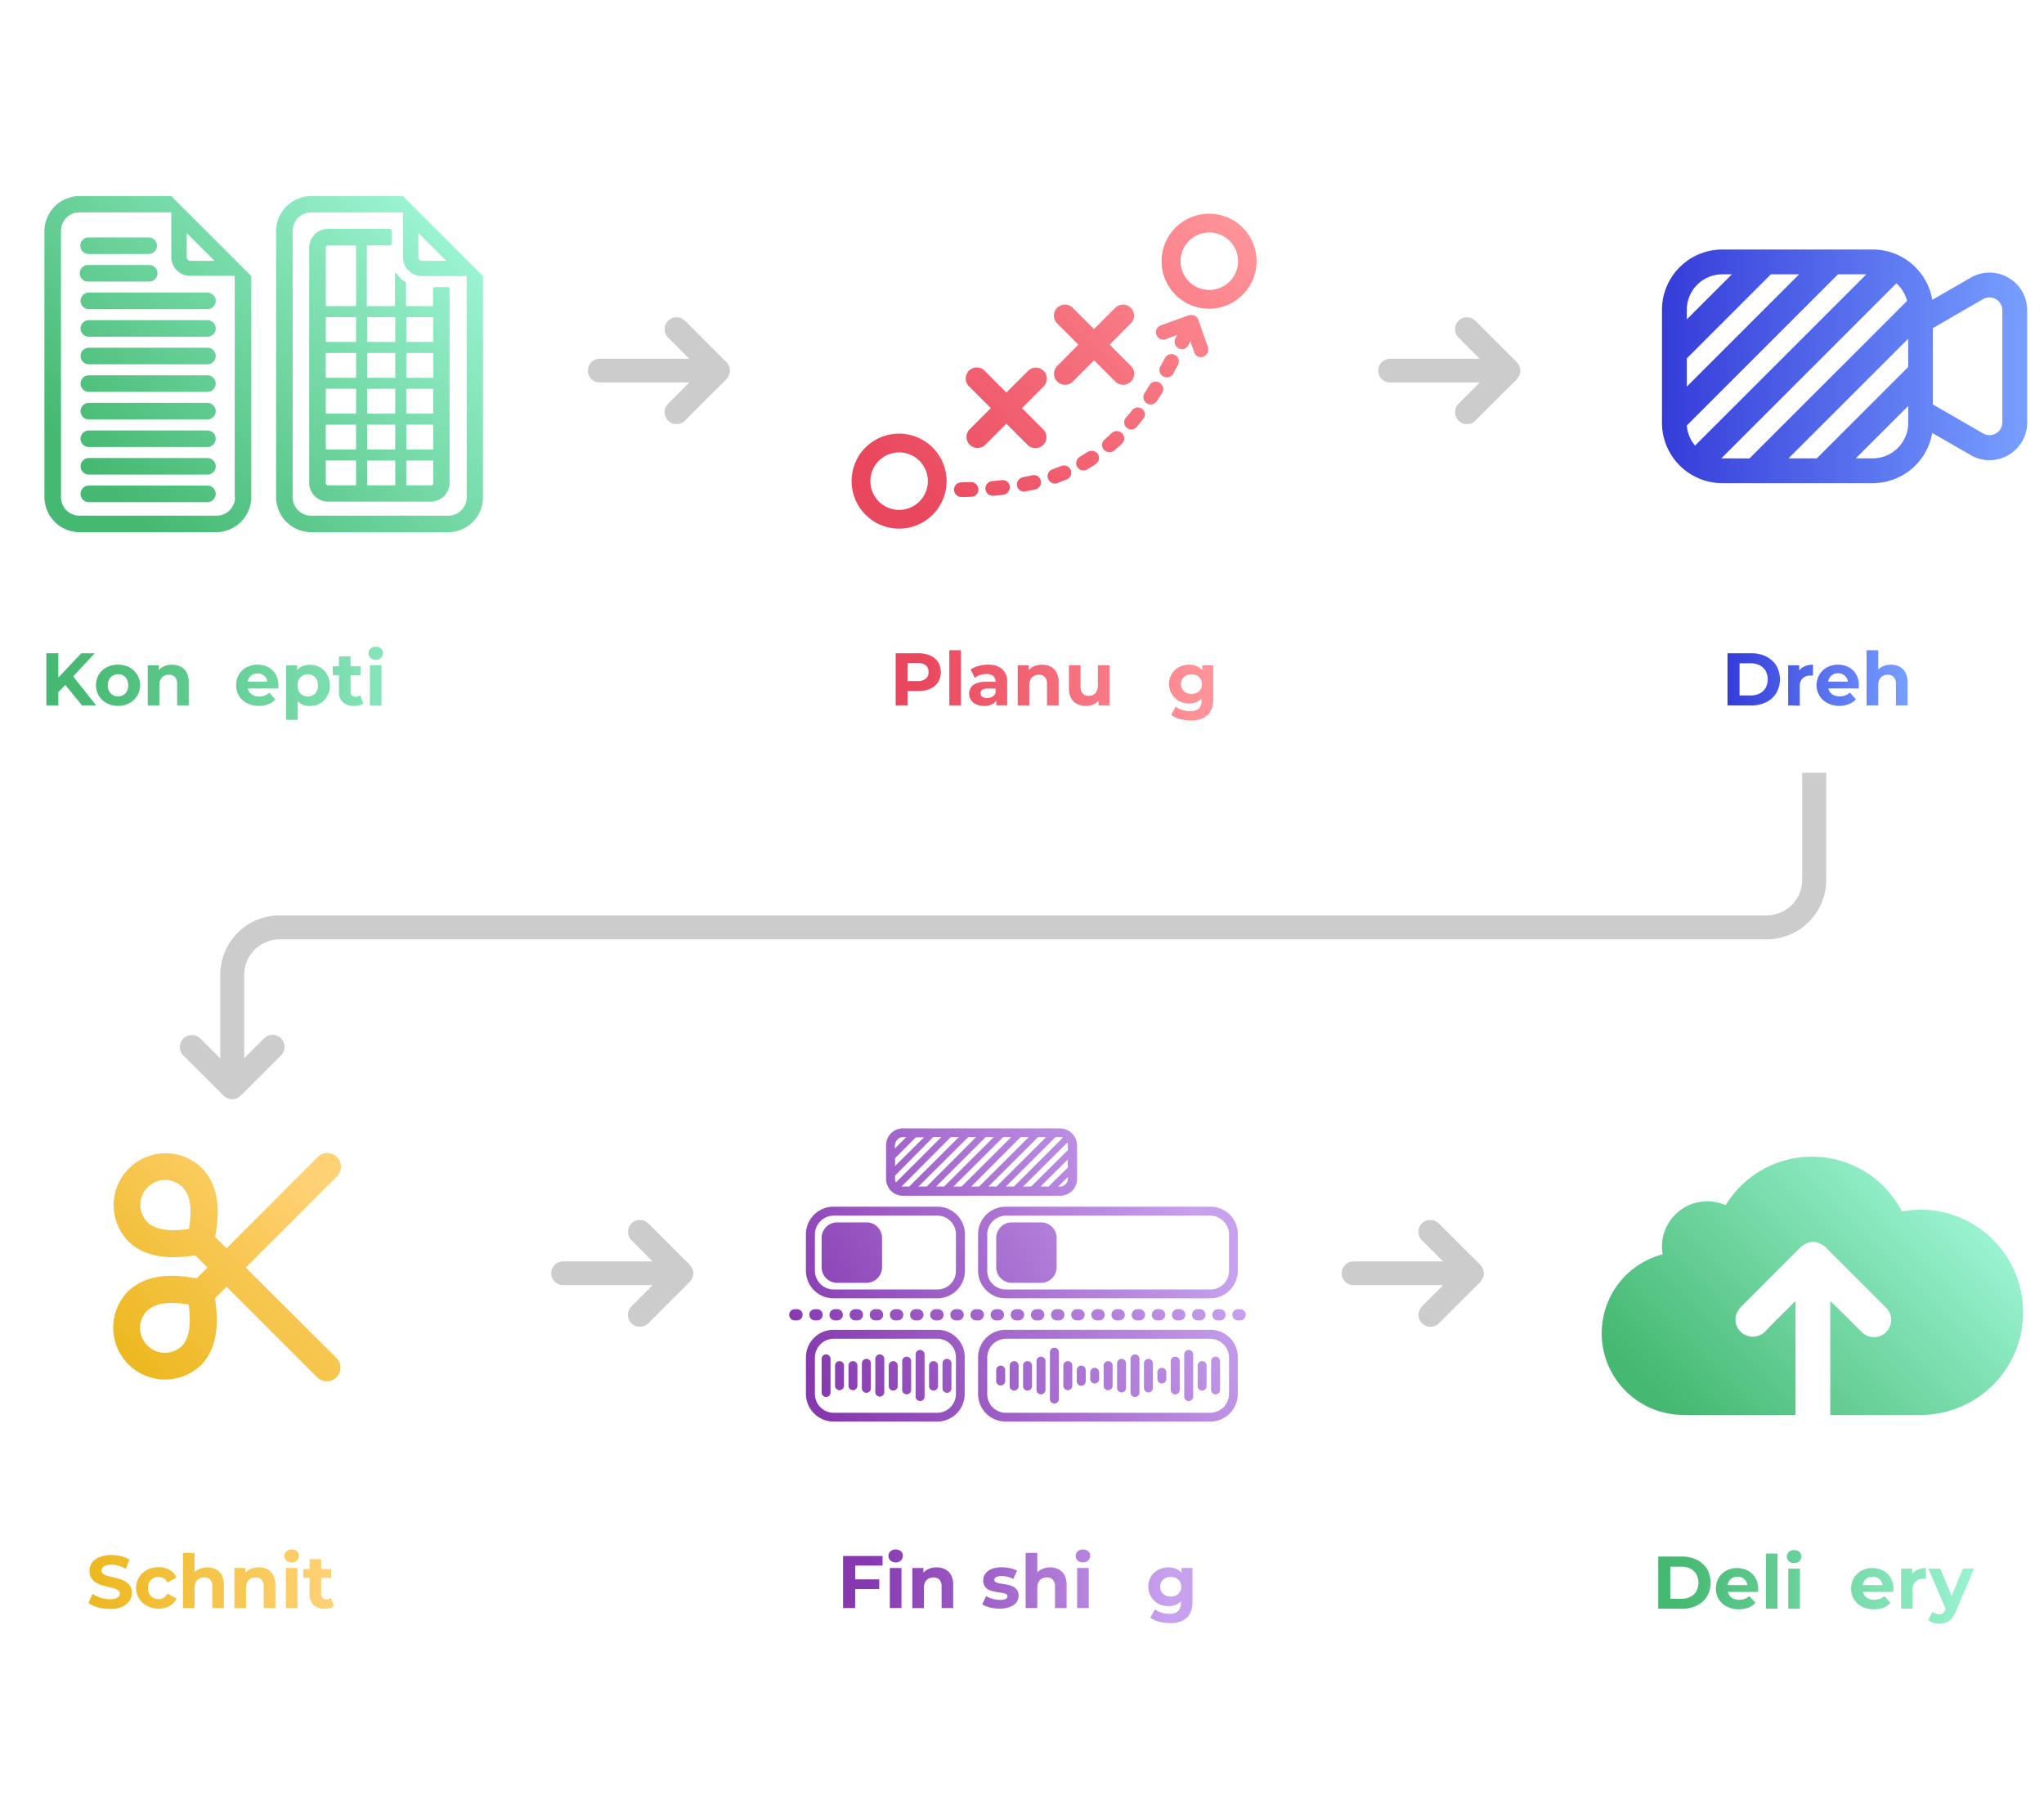 <svg id="Ebene_1" data-name="Ebene 1" xmlns="http://www.w3.org/2000/svg" xmlns:xlink="http://www.w3.org/1999/xlink" viewBox="0 0 741.1 654.23"><defs><style>.cls-1{fill:url(#Unbenannter_Verlauf_17);}.cls-2{fill:url(#Unbenannter_Verlauf_18);}.cls-3{fill:url(#Unbenannter_Verlauf_16);}.cls-4{fill:url(#Unbenannter_Verlauf_36);}.cls-5{fill:url(#Unbenannter_Verlauf_20);}.cls-6{fill:#ccc;}.cls-7,.cls-8{fill:none;stroke:#ccc;stroke-width:8.7px;}.cls-7{stroke-miterlimit:10;}.cls-8{stroke-linecap:round;stroke-linejoin:round;}.cls-9{fill:url(#Unbenannter_Verlauf_17-2);}.cls-10{fill:url(#Unbenannter_Verlauf_17-3);}.cls-11{fill:url(#Unbenannter_Verlauf_17-4);}.cls-12{fill:url(#Unbenannter_Verlauf_17-5);}.cls-13{fill:url(#Unbenannter_Verlauf_17-8);}.cls-14{fill:url(#Unbenannter_Verlauf_17-9);}.cls-15{fill:url(#Unbenannter_Verlauf_17-10);}.cls-16{fill:url(#Unbenannter_Verlauf_18-2);}.cls-17{fill:url(#Unbenannter_Verlauf_18-3);}.cls-18{fill:url(#Unbenannter_Verlauf_18-4);}.cls-19{fill:url(#Unbenannter_Verlauf_18-5);}.cls-20{fill:url(#Unbenannter_Verlauf_18-6);}.cls-21{fill:url(#Unbenannter_Verlauf_18-8);}.cls-22{fill:url(#Unbenannter_Verlauf_16-2);}.cls-23{fill:url(#Unbenannter_Verlauf_16-3);}.cls-24{fill:url(#Unbenannter_Verlauf_16-4);}.cls-25{fill:url(#Unbenannter_Verlauf_16-5);}.cls-26{fill:url(#Unbenannter_Verlauf_36-2);}.cls-27{fill:url(#Unbenannter_Verlauf_36-3);}.cls-28{fill:url(#Unbenannter_Verlauf_36-4);}.cls-29{fill:url(#Unbenannter_Verlauf_36-5);}.cls-30{fill:url(#Unbenannter_Verlauf_36-6);}.cls-31{fill:url(#Unbenannter_Verlauf_36-7);}.cls-32{fill:url(#Unbenannter_Verlauf_20-2);}.cls-33{fill:url(#Unbenannter_Verlauf_20-3);}.cls-34{fill:url(#Unbenannter_Verlauf_20-4);}.cls-35{fill:url(#Unbenannter_Verlauf_20-6);}.cls-36{fill:url(#Unbenannter_Verlauf_20-7);}.cls-37{fill:url(#Unbenannter_Verlauf_20-10);}.cls-38{fill:url(#Unbenannter_Verlauf_17-13);}.cls-39{fill:url(#Unbenannter_Verlauf_17-14);}.cls-40{fill:url(#Unbenannter_Verlauf_17-15);}.cls-41{fill:url(#Unbenannter_Verlauf_17-16);}.cls-42{fill:url(#Unbenannter_Verlauf_17-19);}.cls-43{fill:url(#Unbenannter_Verlauf_17-20);}</style><linearGradient id="Unbenannter_Verlauf_17" x1="38.8" y1="829.63" x2="151.24" y2="717.2" gradientTransform="translate(0 -640.72)" gradientUnits="userSpaceOnUse"><stop offset="0.05" stop-color="#45b871"/><stop offset="1" stop-color="#9af3d1"/></linearGradient><linearGradient id="Unbenannter_Verlauf_18" x1="325.23" y1="828.64" x2="451.7" y2="712.09" gradientTransform="translate(0 -634.72)" gradientUnits="userSpaceOnUse"><stop offset="0.07" stop-color="#e9475d"/><stop offset="0.97" stop-color="#ff9399"/></linearGradient><linearGradient id="Unbenannter_Verlauf_16" x1="602.59" y1="132.86" x2="735.01" y2="132.86" gradientUnits="userSpaceOnUse"><stop offset="0" stop-color="#353cd9"/><stop offset="1" stop-color="#779fff"/></linearGradient><linearGradient id="Unbenannter_Verlauf_36" x1="48.37" y1="3409.34" x2="124.12" y2="3485.09" gradientTransform="matrix(1, 0, 0, -1, 0, 3906.69)" gradientUnits="userSpaceOnUse"><stop offset="0.05" stop-color="#edb923"/><stop offset="0.87" stop-color="#ffd175"/></linearGradient><linearGradient id="Unbenannter_Verlauf_20" x1="287.28" y1="1144.66" x2="442.61" y2="1064.67" gradientTransform="translate(0 -632.72)" gradientUnits="userSpaceOnUse"><stop offset="0.07" stop-color="#8639af"/><stop offset="0.94" stop-color="#c7a1ee"/></linearGradient><linearGradient id="Unbenannter_Verlauf_17-2" x1="610.77" y1="525.84" x2="705.08" y2="431.53" gradientTransform="matrix(1, 0, 0, 1, 0, 0)" xlink:href="#Unbenannter_Verlauf_17"/><linearGradient id="Unbenannter_Verlauf_17-3" x1="16.81" y1="246.36" x2="174.78" y2="246.36" gradientTransform="matrix(1, 0, 0, 1, 0, 0)" xlink:href="#Unbenannter_Verlauf_17"/><linearGradient id="Unbenannter_Verlauf_17-4" x1="16.81" y1="248.55" x2="174.78" y2="248.55" gradientTransform="matrix(1, 0, 0, 1, 0, 0)" xlink:href="#Unbenannter_Verlauf_17"/><linearGradient id="Unbenannter_Verlauf_17-5" x1="16.81" y1="248.44" x2="174.78" y2="248.44" gradientTransform="matrix(1, 0, 0, 1, 0, 0)" xlink:href="#Unbenannter_Verlauf_17"/><linearGradient id="Unbenannter_Verlauf_17-8" x1="16.81" y1="251.06" x2="174.78" y2="251.06" gradientTransform="matrix(1, 0, 0, 1, 0, 0)" xlink:href="#Unbenannter_Verlauf_17"/><linearGradient id="Unbenannter_Verlauf_17-9" x1="16.81" y1="247.05" x2="174.78" y2="247.05" gradientTransform="matrix(1, 0, 0, 1, 0, 0)" xlink:href="#Unbenannter_Verlauf_17"/><linearGradient id="Unbenannter_Verlauf_17-10" x1="16.81" y1="245.19" x2="174.78" y2="245.19" gradientTransform="matrix(1, 0, 0, 1, 0, 0)" xlink:href="#Unbenannter_Verlauf_17"/><linearGradient id="Unbenannter_Verlauf_18-2" x1="324.74" y1="246.36" x2="439.94" y2="246.36" gradientTransform="matrix(1, 0, 0, 1, 0, 0)" xlink:href="#Unbenannter_Verlauf_18"/><linearGradient id="Unbenannter_Verlauf_18-3" x1="324.74" y1="245.79" x2="439.94" y2="245.79" gradientTransform="matrix(1, 0, 0, 1, 0, 0)" xlink:href="#Unbenannter_Verlauf_18"/><linearGradient id="Unbenannter_Verlauf_18-4" x1="324.74" y1="248.55" x2="439.94" y2="248.55" gradientTransform="matrix(1, 0, 0, 1, 0, 0)" xlink:href="#Unbenannter_Verlauf_18"/><linearGradient id="Unbenannter_Verlauf_18-5" x1="324.74" y1="248.44" x2="439.94" y2="248.44" gradientTransform="matrix(1, 0, 0, 1, 0, 0)" xlink:href="#Unbenannter_Verlauf_18"/><linearGradient id="Unbenannter_Verlauf_18-6" x1="324.74" y1="248.66" x2="439.94" y2="248.66" gradientTransform="matrix(1, 0, 0, 1, 0, 0)" xlink:href="#Unbenannter_Verlauf_18"/><linearGradient id="Unbenannter_Verlauf_18-8" x1="324.74" y1="251.17" x2="439.94" y2="251.17" gradientTransform="matrix(1, 0, 0, 1, 0, 0)" xlink:href="#Unbenannter_Verlauf_18"/><linearGradient id="Unbenannter_Verlauf_16-2" x1="626.35" y1="246.36" x2="691.63" y2="246.36" xlink:href="#Unbenannter_Verlauf_16"/><linearGradient id="Unbenannter_Verlauf_16-3" x1="626.35" y1="248.44" x2="691.63" y2="248.44" xlink:href="#Unbenannter_Verlauf_16"/><linearGradient id="Unbenannter_Verlauf_16-4" x1="626.35" y1="248.55" x2="691.63" y2="248.55" xlink:href="#Unbenannter_Verlauf_16"/><linearGradient id="Unbenannter_Verlauf_16-5" x1="626.35" y1="245.79" x2="691.63" y2="245.79" xlink:href="#Unbenannter_Verlauf_16"/><linearGradient id="Unbenannter_Verlauf_36-2" x1="32.07" y1="573.73" x2="132.56" y2="573.73" gradientTransform="matrix(1, 0, 0, 1, 0, 0)" xlink:href="#Unbenannter_Verlauf_36"/><linearGradient id="Unbenannter_Verlauf_36-3" x1="32.07" y1="575.91" x2="132.56" y2="575.91" gradientTransform="matrix(1, 0, 0, 1, 0, 0)" xlink:href="#Unbenannter_Verlauf_36"/><linearGradient id="Unbenannter_Verlauf_36-4" x1="32.07" y1="573.16" x2="132.56" y2="573.16" gradientTransform="matrix(1, 0, 0, 1, 0, 0)" xlink:href="#Unbenannter_Verlauf_36"/><linearGradient id="Unbenannter_Verlauf_36-5" x1="32.07" y1="575.8" x2="132.56" y2="575.8" gradientTransform="matrix(1, 0, 0, 1, 0, 0)" xlink:href="#Unbenannter_Verlauf_36"/><linearGradient id="Unbenannter_Verlauf_36-6" x1="32.07" y1="572.55" x2="132.56" y2="572.55" gradientTransform="matrix(1, 0, 0, 1, 0, 0)" xlink:href="#Unbenannter_Verlauf_36"/><linearGradient id="Unbenannter_Verlauf_36-7" x1="32.07" y1="574.41" x2="132.56" y2="574.41" gradientTransform="matrix(1, 0, 0, 1, 0, 0)" xlink:href="#Unbenannter_Verlauf_36"/><linearGradient id="Unbenannter_Verlauf_20-2" x1="305.68" y1="573.73" x2="432.41" y2="573.73" gradientTransform="matrix(1, 0, 0, 1, 0, 0)" xlink:href="#Unbenannter_Verlauf_20"/><linearGradient id="Unbenannter_Verlauf_20-3" x1="305.68" y1="572.55" x2="432.41" y2="572.55" gradientTransform="matrix(1, 0, 0, 1, 0, 0)" xlink:href="#Unbenannter_Verlauf_20"/><linearGradient id="Unbenannter_Verlauf_20-4" x1="305.68" y1="575.8" x2="432.41" y2="575.8" gradientTransform="matrix(1, 0, 0, 1, 0, 0)" xlink:href="#Unbenannter_Verlauf_20"/><linearGradient id="Unbenannter_Verlauf_20-6" x1="305.68" y1="575.91" x2="432.41" y2="575.91" gradientTransform="matrix(1, 0, 0, 1, 0, 0)" xlink:href="#Unbenannter_Verlauf_20"/><linearGradient id="Unbenannter_Verlauf_20-7" x1="305.68" y1="573.16" x2="432.41" y2="573.16" gradientTransform="matrix(1, 0, 0, 1, 0, 0)" xlink:href="#Unbenannter_Verlauf_20"/><linearGradient id="Unbenannter_Verlauf_20-10" x1="305.68" y1="578.53" x2="432.41" y2="578.53" gradientTransform="matrix(1, 0, 0, 1, 0, 0)" xlink:href="#Unbenannter_Verlauf_20"/><linearGradient id="Unbenannter_Verlauf_17-13" x1="601.23" y1="573.96" x2="715.76" y2="573.96" gradientTransform="matrix(1, 0, 0, 1, 0, 0)" xlink:href="#Unbenannter_Verlauf_17"/><linearGradient id="Unbenannter_Verlauf_17-14" x1="601.23" y1="576.15" x2="715.76" y2="576.15" gradientTransform="matrix(1, 0, 0, 1, 0, 0)" xlink:href="#Unbenannter_Verlauf_17"/><linearGradient id="Unbenannter_Verlauf_17-15" x1="601.23" y1="573.4" x2="715.76" y2="573.4" gradientTransform="matrix(1, 0, 0, 1, 0, 0)" xlink:href="#Unbenannter_Verlauf_17"/><linearGradient id="Unbenannter_Verlauf_17-16" x1="601.23" y1="572.79" x2="715.76" y2="572.79" gradientTransform="matrix(1, 0, 0, 1, 0, 0)" xlink:href="#Unbenannter_Verlauf_17"/><linearGradient id="Unbenannter_Verlauf_17-19" x1="601.23" y1="576.04" x2="715.76" y2="576.04" gradientTransform="matrix(1, 0, 0, 1, 0, 0)" xlink:href="#Unbenannter_Verlauf_17"/><linearGradient id="Unbenannter_Verlauf_17-20" x1="601.23" y1="578.88" x2="715.76" y2="578.88" gradientTransform="matrix(1, 0, 0, 1, 0, 0)" xlink:href="#Unbenannter_Verlauf_17"/></defs><path class="cls-1" d="M62.11,71.11H28.81a12.76,12.76,0,0,0-12.7,12.6v96.6A12.76,12.76,0,0,0,28.71,193h49.7a12.78,12.78,0,0,0,12.7-12.7v-80.2Zm15.7,23.5H69a1.32,1.32,0,0,1-1.3-1.3v-8.8Zm7.4,85.7a6.68,6.68,0,0,1-6.6,6.7H28.81a6.7,6.7,0,0,1-6.7-6.7h0V83.71a6.7,6.7,0,0,1,6.7-6.7h33.3v16.2a6.81,6.81,0,0,0,6.8,6.8h16.2v80.3Zm-31.3-88.2H32.11a3,3,0,0,1,0-6h21.8a3,3,0,0,1,0,6Zm.2,10H31.91a3,3,0,0,1,0-6h22.2a3,3,0,0,1,3,3A3,3,0,0,1,54.11,102.11Zm21.1,10h-43a3,3,0,1,1,0-6h43a3,3,0,0,1,3,3A3,3,0,0,1,75.21,112.11Zm0,10h-43a3,3,0,1,1,0-6h43a3,3,0,0,1,3,3A3,3,0,0,1,75.21,122.11Zm0,10h-43a3,3,0,1,1,0-6h43a3,3,0,0,1,3,3A3,3,0,0,1,75.21,132.11Zm0,10h-43a3,3,0,0,1,0-6h43a3,3,0,0,1,3,3A3,3,0,0,1,75.21,142.11Zm0,10h-43a3,3,0,0,1,0-6h43a3,3,0,0,1,3,3A3,3,0,0,1,75.21,152.11Zm0,10h-43a3,3,0,0,1,0-6h43a3,3,0,0,1,3,3A3,3,0,0,1,75.21,162.11Zm0,10h-43a3,3,0,0,1,0-6h43a3,3,0,0,1,3,3A3,3,0,0,1,75.21,172.11Zm0,10h-43a3,3,0,0,1,0-6h43a3,3,0,0,1,3,3A3,3,0,0,1,75.21,182.11Zm36.9-92.3v85.3a6.81,6.81,0,0,0,6.8,6.8h37.3a6.81,6.81,0,0,0,6.8-6.8v-70.3a.68.68,0,0,0-.7-.7h-4.6a.68.68,0,0,0-.7.7h0V111h-9.8v-8.3a.52.52,0,0,0-.2-.4,9.79,9.79,0,0,1-3.2-3.2c-.1-.1-.3-.2-.4-.1s-.2.2-.2.3V111H133V89h8.2a.86.86,0,0,0,.8-.8h0v-4.4a.86.86,0,0,0-.8-.8h-22.4A6.85,6.85,0,0,0,112.11,89.81Zm35.2,25.2h9.8v9h-9.8Zm0,13h9.8v9h-9.8Zm0,13h9.8v9h-9.8Zm0,13h9.8v9h-9.8Zm0,13h9.8v8.2a.79.79,0,0,1-.8.8h-9Zm-18.2,9h-10.2a.79.79,0,0,1-.8-.8V167h11Zm0-13h-11v-9h11Zm0-13h-11v-9h11Zm0-13h-11v-9h11Zm0-13h-11v-9h11Zm4-9h10.2v9h-10.2Zm0,13h10.2v9h-10.2Zm0,13h10.2v9h-10.2Zm0,13h10.2v9h-10.2Zm0,13h10.2v9h-10.2Zm-4-56h-11V89.81a.79.79,0,0,1,.8-.8h10.2Zm-16.3-39.9a12.76,12.76,0,0,0-12.7,12.6v96.6a12.78,12.78,0,0,0,12.7,12.7h49.7a12.63,12.63,0,0,0,12.6-12.7v-80.2l-29-29Zm38.9,13.4,10.1,10.1H153a1.32,1.32,0,0,1-1.3-1.3Zm1.3,15.6h16.2v80.2a6.68,6.68,0,0,1-6.6,6.7h-49.8a6.7,6.7,0,0,1-6.7-6.7h0V83.71a6.7,6.7,0,0,1,6.7-6.7h33.3v16.2a6.85,6.85,0,0,0,6.9,6.9Z"/><path class="cls-2" d="M410.12,132.8a4,4,0,0,1-5.66,5.65l-7.77-7.77-7.77,7.77a4,4,0,0,1-5.66-5.65L391,125l-7.78-7.78a4,4,0,0,1,5.66-5.65l7.77,7.77,7.77-7.77a4,4,0,0,1,5.66,5.65L402.34,125ZM370.54,148l7.78-7.77a4,4,0,1,0-5.66-5.65l-7.77,7.77-7.77-7.77a4,4,0,1,0-5.65,5.65l7.77,7.77-7.77,7.78a4,4,0,0,0,5.65,5.65l7.77-7.77,7.77,7.77a4,4,0,0,0,5.66-5.65ZM326,157.27a17.22,17.22,0,1,1-17.23,17.22A17.18,17.18,0,0,1,326,157.27Zm0,27.64a10.44,10.44,0,0,0,10.42-10.42h0A10.42,10.42,0,1,0,326,184.91Zm48.22-12.54c-1.06.27-2.2.44-3.35.71a2.67,2.67,0,0,0-2.12,3.09,2.63,2.63,0,0,0,2.56,2.12,1.1,1.1,0,0,0,.53-.09c1.24-.26,2.38-.44,3.53-.71a2.63,2.63,0,0,0,2-3.18A2.56,2.56,0,0,0,374.25,172.37Zm20.14-8.48c-1,.62-1.94,1.24-2.82,1.77a2.69,2.69,0,0,0-1,3.62,2.66,2.66,0,0,0,2.29,1.32,2.48,2.48,0,0,0,1.33-.35c1.06-.62,2.12-1.24,3.09-1.94a2.7,2.7,0,0,0,.79-3.71A2.76,2.76,0,0,0,394.39,163.89ZM384.77,169c-1.06.45-2.12.8-3.18,1.24a2.55,2.55,0,0,0-1.59,3.36,2.64,2.64,0,0,0,2.47,1.76,3,3,0,0,0,.88-.17l3.45-1.33a2.59,2.59,0,0,0,1.41-3.44A2.66,2.66,0,0,0,384.77,169ZM352,174.84c-1.15,0-2.3.09-3.45.09a2.66,2.66,0,0,0-2.65,2.65,2.71,2.71,0,0,0,2.65,2.65h0c1.24,0,2.39,0,3.62-.09a2.55,2.55,0,0,0,2.56-2.73A2.66,2.66,0,0,0,352,174.84Zm11.21-.7c-1.14.09-2.29.26-3.44.35a2.66,2.66,0,0,0-2.47,2.83,2.61,2.61,0,0,0,2.65,2.47h.17c1.24-.09,2.39-.18,3.62-.35a2.8,2.8,0,0,0,2.39-2.92A2.56,2.56,0,0,0,363.21,174.14Zm62.8-45.4a2.7,2.7,0,0,0-3.62,1.06c-.53,1.06-1.06,2-1.68,3.09a2.66,2.66,0,0,0,1.06,3.62,2.48,2.48,0,0,0,1.33.35,2.66,2.66,0,0,0,2.3-1.32c.53-1.06,1.14-2.12,1.67-3.18A2.62,2.62,0,0,0,426,128.74Zm-5.56,10.07a2.57,2.57,0,0,0-3.62.79L415,142.52a2.78,2.78,0,0,0,.71,3.71,3,3,0,0,0,1.5.44,2.76,2.76,0,0,0,2.21-1.15c.62-1,1.32-2,1.94-3A2.69,2.69,0,0,0,420.45,138.81Zm-6.27,9.54a2.65,2.65,0,0,0-3.71.44c-.71.88-1.41,1.76-2.21,2.65a2.61,2.61,0,0,0,1.94,4.33,2.8,2.8,0,0,0,2-1c.79-.88,1.5-1.85,2.29-2.82A2.47,2.47,0,0,0,414.18,148.35ZM403,157.09c-.79.8-1.68,1.59-2.47,2.3a2.6,2.6,0,0,0,1.76,4.59,2.72,2.72,0,0,0,1.77-.62c.88-.79,1.86-1.59,2.74-2.47a2.64,2.64,0,0,0,.09-3.71A2.78,2.78,0,0,0,403,157.09Zm33.39-27.73a2.53,2.53,0,0,1-3.36-1.59l-1.5-4.16c0,.09-.09.18-.09.36l-.53,1.15a2.6,2.6,0,0,1-2.38,1.5,2.66,2.66,0,0,1-2.39-3.8l.53-1.15a.31.31,0,0,1,.09-.18L422.66,123a2.63,2.63,0,1,1-1.77-5l10-3.62a3.19,3.19,0,0,1,1.59-.09,2.54,2.54,0,0,1,2,1.68L438,126A2.89,2.89,0,0,1,436.35,129.36ZM455.6,94.73h0a17.22,17.22,0,1,1-17.22-17.22A17.19,17.19,0,0,1,455.6,94.73Zm-6.71,0h0a10.42,10.42,0,1,0-10.42,10.42A10.44,10.44,0,0,0,448.89,94.73Z"/><path class="cls-3" d="M733.27,105.82a13.64,13.64,0,0,0-5.09-5.11,13.78,13.78,0,0,0-2.73-1.21,13.49,13.49,0,0,0-10.93,1.21l-1.22.7h0l-12.71,7.34a21.84,21.84,0,0,0-2.21-6.55,22.11,22.11,0,0,0-4.43-5.81A21.81,21.81,0,0,0,679,90.49H624.46a21.89,21.89,0,0,0-21.87,21.87v41a21.9,21.9,0,0,0,14,20.39,21.57,21.57,0,0,0,7.89,1.48H679A21.91,21.91,0,0,0,700.57,157l3.77,2.17,6.5,3.75,3.68,2.13a13.64,13.64,0,0,0,6.49,1.84h.34a13.67,13.67,0,0,0,6.83-1.85A13.53,13.53,0,0,0,735,153.18V112.54A13.72,13.72,0,0,0,733.27,105.82Zm-121.68,6.54a12.88,12.88,0,0,1,12.87-12.87h3.47l-16.34,16.34Zm0,17.61,30.48-30.48h10.24l-40.72,40.72Zm3,31.63a12.75,12.75,0,0,1-3-7.29l54.82-54.82H676.7Zm9.88,4.63h-.36l63.46-63.46a12.82,12.82,0,0,1,3.89,6.36l-57.12,57.11Zm67.41-12.87a12.63,12.63,0,0,1-1.12,5.22,12.93,12.93,0,0,1-6.54,6.55h0a12.88,12.88,0,0,1-5.2,1.09h-6.14l19-19Zm0-20.28-33.15,33.15H648.47l43.4-43.39ZM726,153.18a4.66,4.66,0,0,1-7,4l-1.59-.92-6.5-3.75-9-5.18-1.1-.63V119l12.07-7L719,108.5h0a4.66,4.66,0,0,1,7,4Z"/><g id="Ebene_2" data-name="Ebene 2"><g id="Ebene_1-2" data-name="Ebene 1-2"><path class="cls-4" d="M89.1,459.69l33.08-33.07a4.93,4.93,0,0,0-7-7L82.15,452.74,78,448.56c1-5.34,2.92-17.22-4.93-25.07a18.82,18.82,0,0,0-26.6,26.62c7.29,7.29,18.61,6,24.35,5.16l4.43,4.42-4,3.93c-5.34-.95-17.23-2.91-25.07,4.94a18.82,18.82,0,0,0,26.61,26.6c7.29-7.28,6-18.59,5.17-24.34l4.18-4.18L115,499.48a4.93,4.93,0,0,0,7-7Zm-20.6-14c-4.32.62-11.45,1.14-15.11-2.51A9,9,0,0,1,66.1,430.44c2.34,2.35,3,5.79,3,9.13A37.71,37.71,0,0,1,68.5,445.67Zm-2.64,42.55a9,9,0,0,1-12.72-12.71c2.35-2.32,5.79-3,9.13-3a37,37,0,0,1,6.12.58C69,477.43,69.51,484.59,65.86,488.22Z"/></g></g><g id="Layer_2" data-name="Layer 2"><path class="cls-5" d="M339.86,440.87a6.73,6.73,0,0,1,6.73,6.82v13.23a6.71,6.71,0,0,1-6.73,6.73H302.28a6.84,6.84,0,0,1-6.82-6.73V447.69a6.86,6.86,0,0,1,6.82-6.82h37.58m0-3.25H302.28a10,10,0,0,0-10.07,10h0v13.23a10,10,0,0,0,10.07,10h37.58a10,10,0,0,0,10-10V447.69a10,10,0,0,0-10-10.07Zm98.93,3.25a6.87,6.87,0,0,1,6.82,6.82v13.23a6.74,6.74,0,0,1-6.82,6.73h-74.1a6.72,6.72,0,0,1-6.74-6.73V447.69a6.85,6.85,0,0,1,6.74-6.82h74.1m0-3.25h-74.1a10,10,0,0,0-10.06,10h0v13.23a10,10,0,0,0,10,10h74.1a10,10,0,0,0,10.06-10h0V447.69a9.9,9.9,0,0,0-10-10.07Zm10.87,41.23h-.81a2,2,0,1,1,0-4.05h.81a2,2,0,1,1,0,4.05Zm-7.3,0h-.81a2,2,0,1,1,0-4.05h.81a2,2,0,1,1,0,4.05Zm-7.3,0h-.82a2,2,0,1,1,0-4.05h.82a2,2,0,0,1,0,4.05Zm-7.31,0h-.81a2,2,0,1,1,0-4.05h.81a2,2,0,1,1,0,4.05Zm-7.3,0h-.81a2,2,0,1,1,0-4.05h.81a2,2,0,1,1,0,4.05Zm-7.31,0h-.81a2,2,0,1,1,0-4.05h.81a2,2,0,1,1,0,4.05Zm-7.3,0H405a2,2,0,1,1,0-4.05h.81a2,2,0,1,1,0,4.05Zm-7.31,0h-.81a2,2,0,1,1,0-4.05h.81a2,2,0,1,1,0,4.05Zm-7.3,0h-.81a2,2,0,1,1,0-4.05h.81a2,2,0,1,1,0,4.05Zm-7.31,0h-.81a2,2,0,1,1,0-4.05h.81a2,2,0,1,1,0,4.05Zm-7.3,0h-.81a2,2,0,1,1,0-4.05h.81a2,2,0,1,1,0,4.05Zm-7.3,0h-.82a2,2,0,0,1,0-4.05h.82a2,2,0,1,1,0,4.05Zm-7.31,0h-.81a2,2,0,1,1,0-4.05H362a2,2,0,1,1,0,4.05Zm-7.3,0h-.81a2,2,0,1,1,0-4.05h.81a2,2,0,1,1,0,4.05Zm-7.31,0h-.81a2,2,0,1,1,0-4.05h.81a2,2,0,1,1,0,4.05Zm-7.3,0h-.81a2,2,0,1,1,0-4.05h.81a2,2,0,1,1,0,4.05Zm-7.31,0H332a2,2,0,1,1,0-4.05h.81a2,2,0,1,1,0,4.05Zm-7.3,0h-.81a2,2,0,1,1,0-4.05h.81a2,2,0,1,1,0,4.05Zm-7.3,0h-.82a2,2,0,0,1,0-4.05h.82a2,2,0,0,1,0,4.05Zm-7.31,0h-.81a2,2,0,1,1,0-4.05h.81a2,2,0,1,1,0,4.05Zm-7.3,0h-.81a2,2,0,1,1,0-4.05h.81a2,2,0,1,1,0,4.05Zm-7.31,0h-.81a2,2,0,1,1,0-4.05h.81a2,2,0,1,1,0,4.05Zm-7.3,0h-.81a2,2,0,1,1,0-4.05H289a2,2,0,1,1,0,4.05Zm50.89,6.66a6.73,6.73,0,0,1,6.73,6.82v13.23a6.83,6.83,0,0,1-6.73,6.81H302.28a6.86,6.86,0,0,1-6.82-6.81V492.33a6.85,6.85,0,0,1,6.82-6.82h37.58m0-3.25H302.28a10,10,0,0,0-10.07,10h0v13.22a10.06,10.06,0,0,0,10,10.07h37.57a10,10,0,0,0,10-10h0V492.33a9.88,9.88,0,0,0-9.9-10.07Zm98.93,3.25a6.87,6.87,0,0,1,6.82,6.82v13.23a6.86,6.86,0,0,1-6.82,6.81h-74.1a6.74,6.74,0,0,1-6.74-6.81V492.33a6.84,6.84,0,0,1,6.74-6.82h74.1m0-3.25h-74.1a10,10,0,0,0-10.06,10h0v13.22a10,10,0,0,0,10,10.07h74.1a10,10,0,0,0,10.06-10h0V492.33a9.9,9.9,0,0,0-10-10.07Zm-139.27,8.93a1.63,1.63,0,0,0-1.62,1.62V505a1.62,1.62,0,0,0,3.24,0V492.81A1.63,1.63,0,0,0,299.52,491.19Zm4.87,2.43a1.63,1.63,0,0,0-1.62,1.63v7.3a1.62,1.62,0,1,0,3.24,0v-7.3A1.63,1.63,0,0,0,304.39,493.62Zm4.87,0a1.63,1.63,0,0,0-1.62,1.63v7.3a1.62,1.62,0,1,0,3.24,0v-7.3A1.63,1.63,0,0,0,309.26,493.62Zm4.87-.81a1.64,1.64,0,0,0-1.63,1.63v8.92a1.63,1.63,0,1,0,3.25,0v-8.92A1.63,1.63,0,0,0,314.13,492.81Zm4.87-1.62a1.63,1.63,0,0,0-1.63,1.62V505a1.63,1.63,0,0,0,3.25,0V492.81A1.63,1.63,0,0,0,319,491.19Zm4.87,2.43a1.64,1.64,0,0,0-1.63,1.63v7.3a1.63,1.63,0,1,0,3.25,0v-7.3A1.63,1.63,0,0,0,323.87,493.62Zm4.87-1.62a1.63,1.63,0,0,0-1.63,1.62v10.56a1.63,1.63,0,0,0,3.25,0V493.62A1.63,1.63,0,0,0,328.74,492Zm4.87-2.43a1.63,1.63,0,0,0-1.63,1.62v15.42a1.63,1.63,0,0,0,3.25,0V491.19A1.63,1.63,0,0,0,333.61,489.57Zm4.87,4.05a1.64,1.64,0,0,0-1.63,1.63v7.3a1.63,1.63,0,1,0,3.25,0v-7.3A1.63,1.63,0,0,0,338.48,493.62Zm4.87-.81a1.63,1.63,0,0,0-1.63,1.63v8.92a1.63,1.63,0,1,0,3.25,0v-8.92A1.63,1.63,0,0,0,343.35,492.81Zm19.47,2.44a1.63,1.63,0,0,0-1.62,1.62v4.06a1.63,1.63,0,0,0,3.25,0v-4.06A1.63,1.63,0,0,0,362.82,495.25Zm4.87-1.63a1.63,1.63,0,0,0-1.62,1.63v7.3a1.63,1.63,0,1,0,3.25,0v-7.3A1.64,1.64,0,0,0,367.69,493.62Zm4.87,0a1.63,1.63,0,0,0-1.62,1.63v7.3a1.63,1.63,0,1,0,3.25,0v-7.3A1.64,1.64,0,0,0,372.56,493.62Zm4.87-1.62a1.63,1.63,0,0,0-1.62,1.62v10.56a1.63,1.63,0,0,0,3.25,0V493.62A1.63,1.63,0,0,0,377.43,492Zm4.87-3.24a1.63,1.63,0,0,0-1.62,1.62v17a1.62,1.62,0,1,0,3.24,0v-17A1.63,1.63,0,0,0,382.3,488.76Zm4.87,4.86a1.63,1.63,0,0,0-1.62,1.63v7.3a1.62,1.62,0,1,0,3.24,0v-7.3A1.63,1.63,0,0,0,387.17,493.62Zm4.87,1.63a1.63,1.63,0,0,0-1.62,1.62v4.06a1.62,1.62,0,0,0,3.24,0v-4.06A1.63,1.63,0,0,0,392,495.25Zm4.87.81a1.63,1.63,0,0,0-1.62,1.62v2.44a1.62,1.62,0,1,0,3.24,0v-2.44A1.63,1.63,0,0,0,396.91,496.06Zm4.87-2.44a1.63,1.63,0,0,0-1.62,1.63v7.3a1.62,1.62,0,1,0,3.24,0v-7.3A1.63,1.63,0,0,0,401.78,493.62Zm4.87-.81a1.63,1.63,0,0,0-1.62,1.63v8.92a1.62,1.62,0,1,0,3.24,0v-8.92A1.63,1.63,0,0,0,406.65,492.81Zm4.87-1.62a1.63,1.63,0,0,0-1.62,1.62V505a1.62,1.62,0,0,0,3.24,0V492.81A1.63,1.63,0,0,0,411.52,491.19Zm4.87,1.62a1.63,1.63,0,0,0-1.62,1.63v8.92a1.62,1.62,0,1,0,3.24,0v-8.92A1.63,1.63,0,0,0,416.39,492.81Zm4.87,3.25a1.63,1.63,0,0,0-1.62,1.62v2.44a1.62,1.62,0,0,0,3.24,0v-2.44A1.63,1.63,0,0,0,421.26,496.06Zm4.87-4.06a1.63,1.63,0,0,0-1.63,1.62v10.56a1.63,1.63,0,0,0,3.25,0V493.62A1.63,1.63,0,0,0,426.13,492Zm4.87-2.43a1.63,1.63,0,0,0-1.63,1.62v15.42a1.63,1.63,0,0,0,3.25,0V491.19A1.63,1.63,0,0,0,431,489.57Zm4.87,4.05a1.64,1.64,0,0,0-1.63,1.63v7.3a1.63,1.63,0,1,0,3.25,0v-7.3A1.63,1.63,0,0,0,435.87,493.62Zm4.87-1.62a1.63,1.63,0,0,0-1.63,1.62v10.56a1.63,1.63,0,0,0,3.25,0V493.62A1.63,1.63,0,0,0,440.74,492ZM314.13,443.31H303.58A5.64,5.64,0,0,0,297.9,449v10.55a5.64,5.64,0,0,0,5.68,5.68h10.55a5.65,5.65,0,0,0,5.68-5.68V449A5.64,5.64,0,0,0,314.13,443.31Zm63.3,0H366.88A5.64,5.64,0,0,0,361.2,449v10.55a5.65,5.65,0,0,0,5.68,5.68h10.55a5.64,5.64,0,0,0,5.68-5.68V449A5.64,5.64,0,0,0,377.43,443.31Zm13-28.65h0a5.87,5.87,0,0,0-1.71-3.57h0l-.4-.41h0a6.47,6.47,0,0,0-3.9-1.46H327.36a6.1,6.1,0,0,0-6.09,6.17v12.17a2.79,2.79,0,0,0,.08.81v.16a6.45,6.45,0,0,0,1.14,2.68h0a4.08,4.08,0,0,0,.81.9h0c.16.16.32.24.49.4h0a6.21,6.21,0,0,0,3.57,1.14h57a6.1,6.1,0,0,0,6.17-6.09V415.31A1.84,1.84,0,0,1,390.42,414.66Zm-65.9.65a3,3,0,0,1,2.84-2.93h1.21l-4.13,4.14v-1.21Zm0,4.7,7.54-7.54H335l-10.47,10.38Zm0,7.55v-1.22l13.87-14h2.93l-16.48,16.48a2.82,2.82,0,0,1-.32-1.3Zm2.35,2.76,17.85-17.94h2.93l-18,17.94h-2.76Zm24.19-17.94h2.84L336,430.32H333Zm6.33,0h2.92l-18,17.94h-2.92Zm6.33,0h2.92l-18,17.94H345.7Zm6.33,0H373l-18,17.94h-2.84Zm6.33,0h2.92l-18,17.94h-2.92Zm6.33,0h1.62a4.88,4.88,0,0,1,1.06.17l-17.78,17.77h-2.92Zm4.3,1.95a3.55,3.55,0,0,1,.16.89v1.87l-13.31,13.23h-2.92Zm.16,13.15a2.83,2.83,0,0,1-2.84,2.84h-.65l3.49-3.49Zm0-4.06-7,6.9h-2.92l9.9-9.82Z"/></g><path class="cls-6" d="M264.65,134.89a5.51,5.51,0,0,1-1.78,3.16q-7.26,7.2-14.48,14.45a4.31,4.31,0,1,1-6.22-6c2.06-2.1,4.15-4.17,6.22-6.25l1.42-1.47a.89.89,0,0,0-.58-.08H217.45a4.24,4.24,0,0,1-4.18-3.3,4.32,4.32,0,0,1,4.18-5.29h32.32c0-.24-.2-.34-.32-.46-2.34-2.33-4.64-4.72-7-7a4.36,4.36,0,0,1,1.84-7.48l.17-.07h1.67a6.11,6.11,0,0,1,2.78,1.76q7,7,14,14a5.45,5.45,0,0,1,1.78,3.16Z"/><path class="cls-6" d="M551.25,134.89a5.47,5.47,0,0,1-1.79,3.16q-7.26,7.2-14.47,14.45a4.31,4.31,0,1,1-6.22-6c2.06-2.1,4.15-4.17,6.22-6.25l1.42-1.47a.89.89,0,0,0-.58-.08H504a4.23,4.23,0,0,1-4.17-3.3,4.32,4.32,0,0,1,4.18-5.29h32.32c0-.24-.2-.34-.32-.46-2.35-2.33-4.64-4.72-7-7a4.36,4.36,0,0,1,1.84-7.48l.17-.07h1.67a6.11,6.11,0,0,1,2.78,1.76q7,7,14,14a5.51,5.51,0,0,1,1.78,3.16Z"/><path class="cls-6" d="M251.36,462.25a5.47,5.47,0,0,1-1.79,3.16q-7.26,7.21-14.47,14.45a4.31,4.31,0,1,1-6.22-6c2.06-2.1,4.14-4.16,6.22-6.25.47-.47.93-1,1.41-1.47a.94.94,0,0,0-.58-.08H204.15a4.24,4.24,0,0,1-4.17-3.3,4.32,4.32,0,0,1,4.17-5.3h32.32c0-.24-.19-.33-.31-.45-2.35-2.34-4.64-4.73-7-7a4.37,4.37,0,0,1,1.84-7.49,1.15,1.15,0,0,0,.17-.06h1.67a6,6,0,0,1,2.78,1.76q7,7,14,14a5.51,5.51,0,0,1,1.78,3.16Z"/><path class="cls-6" d="M538,462.25a5.45,5.45,0,0,1-1.78,3.16c-4.84,4.81-9.65,9.64-14.48,14.45a4.31,4.31,0,1,1-6.21-6c2-2.1,4.14-4.16,6.21-6.25.48-.47.94-1,1.42-1.47a.94.94,0,0,0-.58-.08H490.75a4.23,4.23,0,0,1-4.17-3.3,4.32,4.32,0,0,1,4.17-5.3h32.32c0-.24-.2-.33-.32-.45-2.34-2.34-4.64-4.73-7-7a4.36,4.36,0,0,1,1.84-7.49,1.15,1.15,0,0,0,.17-.06h1.67a6,6,0,0,1,2.78,1.76q7,7,14,14a5.4,5.4,0,0,1,1.78,3.16Z"/><path class="cls-7" d="M657.78,280.24v38.84a17.24,17.24,0,0,1-17.24,17.24H101.43A17.23,17.23,0,0,0,84.2,353.55v35"/><polyline class="cls-8" points="69.57 379.72 84.16 394.31 98.83 379.65"/><path class="cls-9" d="M696.81,438.67a37.37,37.37,0,0,0-7.22.71,36.64,36.64,0,0,0-63.9-2.3,16.42,16.42,0,0,0-23.1,15,16.11,16.11,0,0,0,.24,2.8,29.61,29.61,0,0,0,7.48,58.25H651V472c-.35,0-.49.29-.66.47-3.39,3.39-6.85,6.72-10.14,10.22A6.32,6.32,0,0,1,629.39,480a1.09,1.09,0,0,0-.1-.25v-2.42a8.8,8.8,0,0,1,2.56-4Q642,463.17,652.15,453a8,8,0,0,1,4.59-2.59H658a8,8,0,0,1,4.58,2.59c7,7,14,14,21,21a6.25,6.25,0,1,1-8.66,9c-3-3-6-6-9.06-9-.69-.69-1.41-1.35-2.13-2.05a1.29,1.29,0,0,0-.12.84v40.36h33.3a37.23,37.23,0,0,0,0-74.45Z"/><path class="cls-10" d="M16.81,255.81v-18.9h4.34v18.9Zm3.91-4.32-.24-5.05,9-9.53h4.86l-8.15,8.78-2.43,2.59Zm9,4.32L23,247.58l2.86-3.11,9,11.34Z"/><path class="cls-11" d="M42.81,256a8.61,8.61,0,0,1-4.12-1,7.5,7.5,0,0,1-2.84-2.66,7.7,7.7,0,0,1,0-7.73A7.37,7.37,0,0,1,38.69,242a9.28,9.28,0,0,1,8.22,0,7.37,7.37,0,0,1,0,13A8.62,8.62,0,0,1,42.81,256Zm0-3.46a3.74,3.74,0,0,0,1.89-.48A3.54,3.54,0,0,0,46,250.7a4.55,4.55,0,0,0,.49-2.15,4.48,4.48,0,0,0-.49-2.16A3.58,3.58,0,0,0,44.7,245a3.74,3.74,0,0,0-1.89-.48,3.69,3.69,0,0,0-1.89.48,3.63,3.63,0,0,0-1.34,1.38,4.37,4.37,0,0,0-.5,2.16,4.43,4.43,0,0,0,.5,2.15,3.59,3.59,0,0,0,1.34,1.39A3.69,3.69,0,0,0,42.81,252.57Z"/><path class="cls-12" d="M62.41,241.07a6.75,6.75,0,0,1,3.09.69,5.06,5.06,0,0,1,2.15,2.1,7.52,7.52,0,0,1,.78,3.64v8.31H64.22v-7.67a3.75,3.75,0,0,0-.77-2.59,2.8,2.8,0,0,0-2.18-.84,3.78,3.78,0,0,0-1.79.42,2.87,2.87,0,0,0-1.24,1.29,4.74,4.74,0,0,0-.45,2.21v7.18H53.58V241.29h4v4l-.75-1.22a5.43,5.43,0,0,1,2.24-2.24A6.93,6.93,0,0,1,62.41,241.07Z"/><path class="cls-11" d="M71.24,255.81v-2.54l8.58-10.15.73,1.41H71.43v-3.24H84v2.53L75.37,254l-.76-1.41H84.2v3.24Z"/><path class="cls-11" d="M93.92,256a9.43,9.43,0,0,1-4.36-1,7,7,0,0,1-3.93-6.51,7.46,7.46,0,0,1,1-3.88A7.25,7.25,0,0,1,89.41,242a8.69,8.69,0,0,1,7.82-.06,6.84,6.84,0,0,1,2.71,2.6,7.82,7.82,0,0,1,1,4c0,.16,0,.35,0,.56s0,.4,0,.58H89.06v-2.46h9.58L97,248a4,4,0,0,0-.46-2,3.25,3.25,0,0,0-1.26-1.31,4.08,4.08,0,0,0-3.8,0,3.19,3.19,0,0,0-1.28,1.32,4.14,4.14,0,0,0-.46,2v.65a4.08,4.08,0,0,0,.53,2.09,3.35,3.35,0,0,0,1.48,1.38,5,5,0,0,0,2.26.47,5.3,5.3,0,0,0,2-.35,4.86,4.86,0,0,0,1.61-1.05l2.24,2.43a6.58,6.58,0,0,1-2.51,1.74A9.2,9.2,0,0,1,93.92,256Z"/><path class="cls-13" d="M103.75,261.05V241.29h4v3l-.08,4.32.27,4.29v8.18Zm8.58-5a6.22,6.22,0,0,1-3.21-.81,5.46,5.46,0,0,1-2.15-2.47,10.07,10.07,0,0,1-.77-4.2,10.53,10.53,0,0,1,.73-4.21,5.19,5.19,0,0,1,2.11-2.46,6.37,6.37,0,0,1,3.29-.81A7.33,7.33,0,0,1,116,242a6.84,6.84,0,0,1,2.59,2.61,7.77,7.77,0,0,1,1,3.94,7.86,7.86,0,0,1-1,4,6.78,6.78,0,0,1-2.59,2.59A7.43,7.43,0,0,1,112.33,256Zm-.73-3.46a3.65,3.65,0,0,0,1.88-.48,3.61,3.61,0,0,0,1.32-1.39,4.33,4.33,0,0,0,.5-2.15,4.26,4.26,0,0,0-.5-2.16,3.5,3.5,0,0,0-3.2-1.86,3.74,3.74,0,0,0-1.89.48,3.51,3.51,0,0,0-1.32,1.38,4.48,4.48,0,0,0-.49,2.16,4.55,4.55,0,0,0,.49,2.15,3.47,3.47,0,0,0,1.32,1.39A3.74,3.74,0,0,0,111.6,252.57Z"/><path class="cls-14" d="M120.65,244.85v-3.24h10.07v3.24ZM128.32,256a5.72,5.72,0,0,1-4-1.31,5,5,0,0,1-1.43-3.9V238.07h4.21v12.69a1.91,1.91,0,0,0,.49,1.42,1.76,1.76,0,0,0,1.32.5,2.7,2.7,0,0,0,1.7-.54l1.14,3a4.54,4.54,0,0,1-1.56.69A7.72,7.72,0,0,1,128.32,256Z"/><path class="cls-15" d="M136.23,239.26a2.65,2.65,0,0,1-1.89-.67,2.29,2.29,0,0,1,0-3.35,2.65,2.65,0,0,1,1.89-.68,2.76,2.76,0,0,1,1.89.64,2.08,2.08,0,0,1,.73,1.63,2.31,2.31,0,0,1-.72,1.74A2.63,2.63,0,0,1,136.23,239.26Zm-2.11,16.55V241.29h4.21v14.52Z"/><path class="cls-11" d="M149.16,256a8.61,8.61,0,0,1-4.12-1,7.4,7.4,0,0,1-2.83-2.66,7.7,7.7,0,0,1,0-7.73A7.27,7.27,0,0,1,145,242a9.28,9.28,0,0,1,8.22,0,7.37,7.37,0,0,1,0,13A8.59,8.59,0,0,1,149.16,256Zm0-3.46a3.74,3.74,0,0,0,1.89-.48,3.47,3.47,0,0,0,1.32-1.39,4.43,4.43,0,0,0,.49-2.15,4.37,4.37,0,0,0-.49-2.16,3.51,3.51,0,0,0-1.32-1.38,4,4,0,0,0-3.78,0,3.63,3.63,0,0,0-1.34,1.38,4.37,4.37,0,0,0-.5,2.16,4.43,4.43,0,0,0,.5,2.15,3.59,3.59,0,0,0,1.34,1.39A3.74,3.74,0,0,0,149.16,252.57Z"/><path class="cls-12" d="M168.76,241.07a6.75,6.75,0,0,1,3.09.69,5,5,0,0,1,2.15,2.1,7.52,7.52,0,0,1,.78,3.64v8.31h-4.21v-7.67a3.75,3.75,0,0,0-.77-2.59,2.8,2.8,0,0,0-2.17-.84,3.79,3.79,0,0,0-1.8.42,2.92,2.92,0,0,0-1.24,1.29,4.74,4.74,0,0,0-.45,2.21v7.18h-4.21V241.29h4v4l-.76-1.22a5.43,5.43,0,0,1,2.24-2.24A6.93,6.93,0,0,1,168.76,241.07Z"/><path class="cls-16" d="M324.74,255.81v-18.9h8.18a10.58,10.58,0,0,1,4.37.83,6.37,6.37,0,0,1,2.84,2.36,7.24,7.24,0,0,1,0,7.31,6.46,6.46,0,0,1-2.84,2.37,10.59,10.59,0,0,1-4.37.82h-5.75l1.94-2v7.18Zm4.37-6.69L327.17,247h5.5a4.53,4.53,0,0,0,3-.87,3,3,0,0,0,1-2.4,3.07,3.07,0,0,0-1-2.43,4.53,4.53,0,0,0-3-.86h-5.5l1.94-2.08Z"/><path class="cls-17" d="M344.2,255.81v-20h4.21v20Z"/><path class="cls-18" d="M356.81,256a6.8,6.8,0,0,1-2.91-.58,4.5,4.5,0,0,1-1.87-1.58,4.26,4.26,0,0,1,0-4.51,4.13,4.13,0,0,1,2-1.53,9.78,9.78,0,0,1,3.59-.55h3.86v2.46h-3.4a3.2,3.2,0,0,0-2,.48,1.56,1.56,0,0,0-.55,1.22,1.51,1.51,0,0,0,.63,1.28,2.85,2.85,0,0,0,1.74.47,3.51,3.51,0,0,0,1.89-.5,2.83,2.83,0,0,0,1.22-1.47l.65,1.95a3.81,3.81,0,0,1-1.68,2.13A6.07,6.07,0,0,1,356.81,256Zm4.43-.22V253l-.27-.62v-5.08a2.76,2.76,0,0,0-.82-2.11,3.66,3.66,0,0,0-2.53-.75,7.44,7.44,0,0,0-2.28.36,6,6,0,0,0-1.9,1l-1.52-3a9.47,9.47,0,0,1,2.87-1.29,12.61,12.61,0,0,1,3.4-.46,7.71,7.71,0,0,1,5.16,1.57,6.07,6.07,0,0,1,1.83,4.88v8.29Z"/><path class="cls-19" d="M377.82,241.07a6.75,6.75,0,0,1,3.09.69,5.06,5.06,0,0,1,2.15,2.1,7.52,7.52,0,0,1,.78,3.64v8.31h-4.21v-7.67a3.75,3.75,0,0,0-.77-2.59,2.82,2.82,0,0,0-2.18-.84,3.78,3.78,0,0,0-1.79.42,2.87,2.87,0,0,0-1.24,1.29,4.74,4.74,0,0,0-.45,2.21v7.18H369V241.29h4v4l-.75-1.22a5.43,5.43,0,0,1,2.24-2.24A6.93,6.93,0,0,1,377.82,241.07Z"/><path class="cls-20" d="M393.77,256a7.26,7.26,0,0,1-3.22-.7,5,5,0,0,1-2.2-2.15,7.59,7.59,0,0,1-.79-3.69v-8.2h4.22v7.58a3.84,3.84,0,0,0,.77,2.66,2.75,2.75,0,0,0,2.17.85,3.52,3.52,0,0,0,1.73-.42,2.81,2.81,0,0,0,1.18-1.29,5,5,0,0,0,.44-2.2v-7.18h4.21v14.52h-4v-4L399,253a5,5,0,0,1-2.15,2.28A6.38,6.38,0,0,1,393.77,256Z"/><path class="cls-19" d="M415,241.07a6.75,6.75,0,0,1,3.09.69,5,5,0,0,1,2.15,2.1,7.52,7.52,0,0,1,.78,3.64v8.31h-4.21v-7.67a3.75,3.75,0,0,0-.77-2.59,2.8,2.8,0,0,0-2.17-.84,3.79,3.79,0,0,0-1.8.42,2.92,2.92,0,0,0-1.24,1.29,4.75,4.75,0,0,0-.44,2.21v7.18h-4.22V241.29h4v4l-.76-1.22a5.43,5.43,0,0,1,2.24-2.24A6.93,6.93,0,0,1,415,241.07Z"/><path class="cls-21" d="M431.14,255.11a7.56,7.56,0,0,1-3.66-.88,7.18,7.18,0,0,1-2.62-9.85,6.78,6.78,0,0,1,2.62-2.45,7.78,7.78,0,0,1,3.66-.86,6.91,6.91,0,0,1,3.24.74,5.09,5.09,0,0,1,2.19,2.3,10.49,10.49,0,0,1,0,7.94,5.14,5.14,0,0,1-2.19,2.3A6.68,6.68,0,0,1,431.14,255.11Zm.65,6.16a15.68,15.68,0,0,1-4-.5,8.89,8.89,0,0,1-3.17-1.5l1.68-3a6.83,6.83,0,0,0,2.33,1.21,9.55,9.55,0,0,0,2.8.44,4.49,4.49,0,0,0,3.25-1,4,4,0,0,0,1-3v-2.19l.27-3.64-.05-3.67v-3.13h4v12.09q0,4-2.1,6A8.68,8.68,0,0,1,431.79,261.27Zm.19-9.62a4.33,4.33,0,0,0,2-.44A3.29,3.29,0,0,0,435.3,250a3.81,3.81,0,0,0,0-3.74A3.31,3.31,0,0,0,434,245a4.63,4.63,0,0,0-3.94,0,3.51,3.51,0,0,0,0,6.24A4.3,4.3,0,0,0,432,251.65Z"/><path class="cls-22" d="M626.35,255.81v-18.9h8.58a11.86,11.86,0,0,1,5.43,1.18,8.86,8.86,0,0,1,3.67,3.28,10,10,0,0,1,0,10,8.91,8.91,0,0,1-3.67,3.3,12,12,0,0,1-5.43,1.17Zm4.37-3.59h4a7.05,7.05,0,0,0,3.28-.72,5.1,5.1,0,0,0,2.16-2,6.69,6.69,0,0,0,0-6.23,5.21,5.21,0,0,0-2.16-2,7.05,7.05,0,0,0-3.28-.72h-4Z"/><path class="cls-23" d="M648.35,255.81V241.29h4v4.1l-.57-1.19a4.64,4.64,0,0,1,2.08-2.33,7,7,0,0,1,3.48-.8V245l-.49,0-.45,0a3.94,3.94,0,0,0-2.8,1,4,4,0,0,0-1.06,3.06v6.86Z"/><path class="cls-24" d="M667,256a9.43,9.43,0,0,1-4.36-1,7.22,7.22,0,0,1-2.91-2.66A7.4,7.4,0,0,1,662.45,242a8.67,8.67,0,0,1,7.81-.06,6.8,6.8,0,0,1,2.72,2.6,7.82,7.82,0,0,1,1,4c0,.16,0,.35,0,.56s0,.4-.05.58H662.1v-2.46h9.58l-1.62.73a4,4,0,0,0-.46-2,3.27,3.27,0,0,0-1.27-1.31,3.63,3.63,0,0,0-1.89-.47,3.7,3.7,0,0,0-1.9.47,3.19,3.19,0,0,0-1.28,1.32,4.14,4.14,0,0,0-.46,2v.65a4.08,4.08,0,0,0,.52,2.09,3.43,3.43,0,0,0,1.49,1.38,5,5,0,0,0,2.25.47,5.32,5.32,0,0,0,2-.35,4.86,4.86,0,0,0,1.61-1.05l2.24,2.43a6.66,6.66,0,0,1-2.51,1.74A9.2,9.2,0,0,1,667,256Z"/><path class="cls-25" d="M685.61,241.07a6.7,6.7,0,0,1,3.09.69,5,5,0,0,1,2.15,2.1,7.52,7.52,0,0,1,.78,3.64v8.31h-4.21v-7.67a3.7,3.7,0,0,0-.77-2.59,2.78,2.78,0,0,0-2.17-.84,3.79,3.79,0,0,0-1.8.42,2.92,2.92,0,0,0-1.24,1.29,4.88,4.88,0,0,0-.44,2.21v7.18h-4.22v-20H681v9.53l-1-1.22a5.43,5.43,0,0,1,2.24-2.24A6.93,6.93,0,0,1,685.61,241.07Z"/><path class="cls-26" d="M39.76,583.5a15.29,15.29,0,0,1-4.35-.61,10,10,0,0,1-3.34-1.58L33.55,578a11.05,11.05,0,0,0,2.88,1.42,10.47,10.47,0,0,0,3.36.55,7,7,0,0,0,2.09-.26,2.46,2.46,0,0,0,1.17-.71,1.59,1.59,0,0,0,.38-1.06,1.44,1.44,0,0,0-.59-1.2,5.1,5.1,0,0,0-1.57-.73c-.64-.18-1.36-.36-2.14-.54s-1.57-.38-2.35-.63a10,10,0,0,1-2.15-1,4.84,4.84,0,0,1-1.58-1.57,4.65,4.65,0,0,1-.61-2.48,5.32,5.32,0,0,1,.88-3A6,6,0,0,1,36,564.75a10.85,10.85,0,0,1,4.44-.8,14.78,14.78,0,0,1,3.51.42,10.09,10.09,0,0,1,3,1.26L45.62,569A11,11,0,0,0,43,567.83a9.42,9.42,0,0,0-2.59-.37,6.1,6.1,0,0,0-2.08.3,2.46,2.46,0,0,0-1.16.77,1.8,1.8,0,0,0-.35,1.09,1.42,1.42,0,0,0,.59,1.18,4.88,4.88,0,0,0,1.57.71c.65.18,1.36.36,2.15.54s1.56.39,2.35.62a9.22,9.22,0,0,1,2.14,1,4.71,4.71,0,0,1,1.58,1.56,4.53,4.53,0,0,1,.61,2.46,5.17,5.17,0,0,1-.89,2.92,6.21,6.21,0,0,1-2.66,2.13A10.76,10.76,0,0,1,39.76,583.5Z"/><path class="cls-27" d="M57.5,583.39a8.92,8.92,0,0,1-4.19-1,7.16,7.16,0,0,1-2.87-2.66,7.33,7.33,0,0,1,2.87-10.38,8.92,8.92,0,0,1,4.19-1,8,8,0,0,1,4,1A5.86,5.86,0,0,1,64,572.13l-3.27,1.76a3.72,3.72,0,0,0-1.42-1.51,3.58,3.58,0,0,0-1.85-.49,3.81,3.81,0,0,0-1.94.49,3.45,3.45,0,0,0-1.36,1.37,4.31,4.31,0,0,0-.5,2.16,4.26,4.26,0,0,0,.5,2.16,3.41,3.41,0,0,0,1.36,1.38,3.91,3.91,0,0,0,1.94.49,3.67,3.67,0,0,0,1.85-.48,3.63,3.63,0,0,0,1.42-1.52L64,579.72a5.88,5.88,0,0,1-2.51,2.71A8,8,0,0,1,57.5,583.39Z"/><path class="cls-28" d="M75.16,568.43a6.75,6.75,0,0,1,3.09.69,5,5,0,0,1,2.14,2.11,7.34,7.34,0,0,1,.79,3.63v8.32H77v-7.67a3.73,3.73,0,0,0-.77-2.59,2.82,2.82,0,0,0-2.18-.84,3.78,3.78,0,0,0-1.79.42A2.85,2.85,0,0,0,71,573.78a4.77,4.77,0,0,0-.45,2.21v7.19H66.33v-20h4.21v9.53l-1-1.21a5.4,5.4,0,0,1,2.25-2.24A6.93,6.93,0,0,1,75.16,568.43Z"/><path class="cls-29" d="M93.81,568.43a6.77,6.77,0,0,1,3.1.69,5,5,0,0,1,2.14,2.11,7.45,7.45,0,0,1,.79,3.63v8.32H95.62v-7.67a3.68,3.68,0,0,0-.77-2.59,2.78,2.78,0,0,0-2.17-.84,3.82,3.82,0,0,0-1.8.42,2.9,2.9,0,0,0-1.24,1.28A4.91,4.91,0,0,0,89.2,576v7.19H85V568.65h4v4l-.76-1.21a5.38,5.38,0,0,1,2.24-2.24A7,7,0,0,1,93.81,568.43Z"/><path class="cls-30" d="M105.75,566.62a2.65,2.65,0,0,1-1.89-.67,2.29,2.29,0,0,1,0-3.35,2.65,2.65,0,0,1,1.89-.67,2.8,2.8,0,0,1,1.89.63,2.08,2.08,0,0,1,.73,1.63,2.31,2.31,0,0,1-.72,1.75A2.62,2.62,0,0,1,105.75,566.62Zm-2.11,16.56V568.65h4.21v14.53Z"/><path class="cls-31" d="M110,572.21V569h10.07v3.24Zm7.67,11.18a5.74,5.74,0,0,1-4-1.31,5,5,0,0,1-1.43-3.9V565.44h4.21v12.69a2,2,0,0,0,.49,1.41,1.72,1.72,0,0,0,1.32.5,2.68,2.68,0,0,0,1.7-.54l1.14,3a4.49,4.49,0,0,1-1.55.69A7.34,7.34,0,0,1,117.71,583.39Z"/><path class="cls-31" d="M121.46,572.21V569h10.07v3.24Zm7.67,11.18a5.74,5.74,0,0,1-4-1.31,5,5,0,0,1-1.43-3.9V565.44h4.21v12.69a2,2,0,0,0,.49,1.41,1.73,1.73,0,0,0,1.32.5,2.68,2.68,0,0,0,1.7-.54l1.14,3a4.49,4.49,0,0,1-1.55.69A7.34,7.34,0,0,1,129.13,583.39Z"/><path class="cls-32" d="M310.05,583.18h-4.37v-18.9H320v3.51h-9.91Zm-.32-10.4h9.07v3.51h-9.07Z"/><path class="cls-33" d="M324.74,566.62a2.67,2.67,0,0,1-1.89-.67,2.29,2.29,0,0,1,0-3.35,2.67,2.67,0,0,1,1.89-.67,2.8,2.8,0,0,1,1.89.63,2.08,2.08,0,0,1,.73,1.63,2.31,2.31,0,0,1-.72,1.75A2.6,2.6,0,0,1,324.74,566.62Zm-2.11,16.56V568.65h4.22v14.53Z"/><path class="cls-34" d="M339.59,568.43a6.75,6.75,0,0,1,3.09.69,5,5,0,0,1,2.15,2.11,7.45,7.45,0,0,1,.78,3.63v8.32H341.4v-7.67a3.73,3.73,0,0,0-.77-2.59,2.8,2.8,0,0,0-2.18-.84,3.78,3.78,0,0,0-1.79.42,2.85,2.85,0,0,0-1.24,1.28A4.77,4.77,0,0,0,335,576v7.19h-4.21V568.65h4v4l-.75-1.21a5.38,5.38,0,0,1,2.24-2.24A6.93,6.93,0,0,1,339.59,568.43Z"/><path class="cls-33" d="M351.52,566.62a2.68,2.68,0,0,1-1.89-.67,2.29,2.29,0,0,1,0-3.35,2.68,2.68,0,0,1,1.89-.67,2.77,2.77,0,0,1,1.89.63,2.05,2.05,0,0,1,.73,1.63,2.34,2.34,0,0,1-.71,1.75A2.64,2.64,0,0,1,351.52,566.62Zm-2.1,16.56V568.65h4.21v14.53Z"/><path class="cls-35" d="M362.43,583.39a14.57,14.57,0,0,1-3.58-.44,9,9,0,0,1-2.71-1.12l1.4-3a9.2,9.2,0,0,0,2.37,1,9.67,9.67,0,0,0,2.68.4,4.35,4.35,0,0,0,2.07-.36,1.08,1.08,0,0,0,.61-1,.83.83,0,0,0-.48-.77,4.1,4.1,0,0,0-1.25-.39l-1.72-.27c-.62-.09-1.24-.21-1.87-.36a6.8,6.8,0,0,1-1.73-.69,3.65,3.65,0,0,1-1.26-1.24,4,4,0,0,1-.47-2,3.92,3.92,0,0,1,.8-2.43A5.31,5.31,0,0,1,359.6,569a9.73,9.73,0,0,1,3.61-.61,14.48,14.48,0,0,1,3,.33,8.15,8.15,0,0,1,2.56.94l-1.4,3a7.14,7.14,0,0,0-2.12-.85,10,10,0,0,0-2.07-.23,4.26,4.26,0,0,0-2,.38,1.11,1.11,0,0,0-.65,1,.87.87,0,0,0,.48.81,4.31,4.31,0,0,0,1.25.43c.52.11,1.1.2,1.72.28a18.16,18.16,0,0,1,1.87.37,6.73,6.73,0,0,1,1.72.69,3.62,3.62,0,0,1,1.25,1.21,3.7,3.7,0,0,1,.49,2,3.78,3.78,0,0,1-.81,2.39,5.3,5.3,0,0,1-2.34,1.64A10.35,10.35,0,0,1,362.43,583.39Z"/><path class="cls-36" d="M380.71,568.43a6.75,6.75,0,0,1,3.09.69,5,5,0,0,1,2.15,2.11,7.45,7.45,0,0,1,.78,3.63v8.32h-4.21v-7.67a3.73,3.73,0,0,0-.77-2.59,2.8,2.8,0,0,0-2.17-.84,3.79,3.79,0,0,0-1.8.42,2.9,2.9,0,0,0-1.24,1.28,4.77,4.77,0,0,0-.45,2.21v7.19h-4.21v-20h4.21v9.53l-.94-1.21a5.38,5.38,0,0,1,2.24-2.24A6.93,6.93,0,0,1,380.71,568.43Z"/><path class="cls-33" d="M392.64,566.62a2.68,2.68,0,0,1-1.89-.67,2.29,2.29,0,0,1,0-3.35,2.68,2.68,0,0,1,1.89-.67,2.77,2.77,0,0,1,1.89.63,2.05,2.05,0,0,1,.73,1.63,2.34,2.34,0,0,1-.71,1.75A2.63,2.63,0,0,1,392.64,566.62Zm-2.1,16.56V568.65h4.21v14.53Z"/><path class="cls-34" d="M407.49,568.43a6.77,6.77,0,0,1,3.1.69,5,5,0,0,1,2.14,2.11,7.45,7.45,0,0,1,.79,3.63v8.32H409.3v-7.67a3.68,3.68,0,0,0-.77-2.59,2.78,2.78,0,0,0-2.17-.84,3.82,3.82,0,0,0-1.8.42,2.9,2.9,0,0,0-1.24,1.28,4.78,4.78,0,0,0-.44,2.21v7.19h-4.21V568.65h4v4l-.76-1.21a5.38,5.38,0,0,1,2.24-2.24A6.93,6.93,0,0,1,407.49,568.43Z"/><path class="cls-37" d="M423.61,582.47a7.67,7.67,0,0,1-3.66-.87,7.18,7.18,0,0,1-2.61-9.86A6.66,6.66,0,0,1,420,569.3a7.67,7.67,0,0,1,3.66-.87,6.74,6.74,0,0,1,3.24.75,5.07,5.07,0,0,1,2.19,2.29,10.49,10.49,0,0,1,0,7.94,5.22,5.22,0,0,1-2.19,2.31A6.74,6.74,0,0,1,423.61,582.47Zm.65,6.16a15.68,15.68,0,0,1-4-.5,8.56,8.56,0,0,1-3.17-1.5l1.68-3a7,7,0,0,0,2.33,1.2,9.23,9.23,0,0,0,2.8.44,4.51,4.51,0,0,0,3.25-1,4,4,0,0,0,1-3V579.1l.27-3.65-.05-3.67v-3.13h4v12.1c0,2.7-.7,4.68-2.1,6A8.68,8.68,0,0,1,424.26,588.63Zm.19-9.61a4.21,4.21,0,0,0,2-.45,3.2,3.2,0,0,0,1.35-1.25,3.5,3.5,0,0,0,.49-1.87,3.45,3.45,0,0,0-.49-1.87,3.33,3.33,0,0,0-1.35-1.25,4.63,4.63,0,0,0-3.94,0,3.52,3.52,0,0,0-1.37,1.25,3.46,3.46,0,0,0-.5,1.87,3.51,3.51,0,0,0,.5,1.87,3.37,3.37,0,0,0,1.37,1.25A4.18,4.18,0,0,0,424.45,579Z"/><path class="cls-38" d="M601.23,583.41v-18.9h8.58a12.05,12.05,0,0,1,5.43,1.18,9,9,0,0,1,3.67,3.28,10.09,10.09,0,0,1,0,10,8.94,8.94,0,0,1-3.67,3.29,12.05,12.05,0,0,1-5.43,1.17Zm4.37-3.59h4a7.08,7.08,0,0,0,3.28-.71,5.31,5.31,0,0,0,2.16-2,6.67,6.67,0,0,0,0-6.22,5.29,5.29,0,0,0-2.16-2,7.08,7.08,0,0,0-3.28-.71h-4Z"/><path class="cls-39" d="M630.44,583.63a9.31,9.31,0,0,1-4.36-1,7.08,7.08,0,0,1-3.93-6.51,7.39,7.39,0,0,1,1-3.87,7.2,7.2,0,0,1,2.77-2.65,8.64,8.64,0,0,1,7.82,0,6.75,6.75,0,0,1,2.71,2.59,7.74,7.74,0,0,1,1,4c0,.16,0,.34,0,.55s0,.4,0,.58h-11.8v-2.46h9.58l-1.62.73a4,4,0,0,0-.46-2,3.31,3.31,0,0,0-1.26-1.31,3.76,3.76,0,0,0-1.89-.47,3.83,3.83,0,0,0-1.91.47,3.38,3.38,0,0,0-1.28,1.32,4.16,4.16,0,0,0-.46,2v.64a4.12,4.12,0,0,0,.53,2.1,3.38,3.38,0,0,0,1.48,1.37,5,5,0,0,0,2.26.48,5.38,5.38,0,0,0,2-.36,4.82,4.82,0,0,0,1.6-1l2.24,2.43a6.37,6.37,0,0,1-2.51,1.74A9.2,9.2,0,0,1,630.44,583.63Z"/><path class="cls-40" d="M640.27,583.41v-20h4.21v20Z"/><path class="cls-41" d="M650.5,566.86a2.68,2.68,0,0,1-1.89-.67,2.29,2.29,0,0,1,0-3.35,2.68,2.68,0,0,1,1.89-.67,2.8,2.8,0,0,1,1.89.63,2.05,2.05,0,0,1,.73,1.63,2.31,2.31,0,0,1-.72,1.75A2.65,2.65,0,0,1,650.5,566.86Zm-2.11,16.55V568.89h4.22v14.52Z"/><path class="cls-39" d="M660.46,583.41l-6.1-14.52h4.35l5.07,12.5h-2.16l5.27-12.5h4.05l-6.13,14.52Z"/><path class="cls-39" d="M679.47,583.63a9.31,9.31,0,0,1-4.36-1,7.08,7.08,0,0,1-3.93-6.51,7.39,7.39,0,0,1,1-3.87,7.2,7.2,0,0,1,2.77-2.65,8.64,8.64,0,0,1,7.82,0,6.75,6.75,0,0,1,2.71,2.59,7.74,7.74,0,0,1,1,4c0,.16,0,.34,0,.55s0,.4-.05.58h-11.8v-2.46h9.58l-1.62.73a4.12,4.12,0,0,0-.45-2,3.4,3.4,0,0,0-1.27-1.31,3.73,3.73,0,0,0-1.89-.47,3.83,3.83,0,0,0-1.91.47,3.38,3.38,0,0,0-1.28,1.32,4.16,4.16,0,0,0-.46,2v.64a4.12,4.12,0,0,0,.53,2.1,3.38,3.38,0,0,0,1.48,1.37,5,5,0,0,0,2.26.48,5.38,5.38,0,0,0,2-.36,4.82,4.82,0,0,0,1.6-1l2.24,2.43A6.37,6.37,0,0,1,683,583,9.2,9.2,0,0,1,679.47,583.63Z"/><path class="cls-42" d="M689.3,583.41V568.89h4V573l-.57-1.19a4.73,4.73,0,0,1,2.08-2.33,7.12,7.12,0,0,1,3.49-.8v3.89l-.49,0h-.46a3.58,3.58,0,0,0-3.86,4v6.85Z"/><path class="cls-43" d="M703.18,588.87a7.43,7.43,0,0,1-2.24-.35,5,5,0,0,1-1.81-1l1.53-3a3.56,3.56,0,0,0,1.13.67,3.32,3.32,0,0,0,1.25.25,2.2,2.2,0,0,0,1.42-.42,3.66,3.66,0,0,0,1-1.39l.75-1.78.33-.46,5.21-12.53h4l-6.56,15.42a9.28,9.28,0,0,1-1.61,2.75,5,5,0,0,1-2,1.4A6.89,6.89,0,0,1,703.18,588.87Zm2.48-4.89-6.48-15.09h4.35l5,12.15Z"/></svg>
